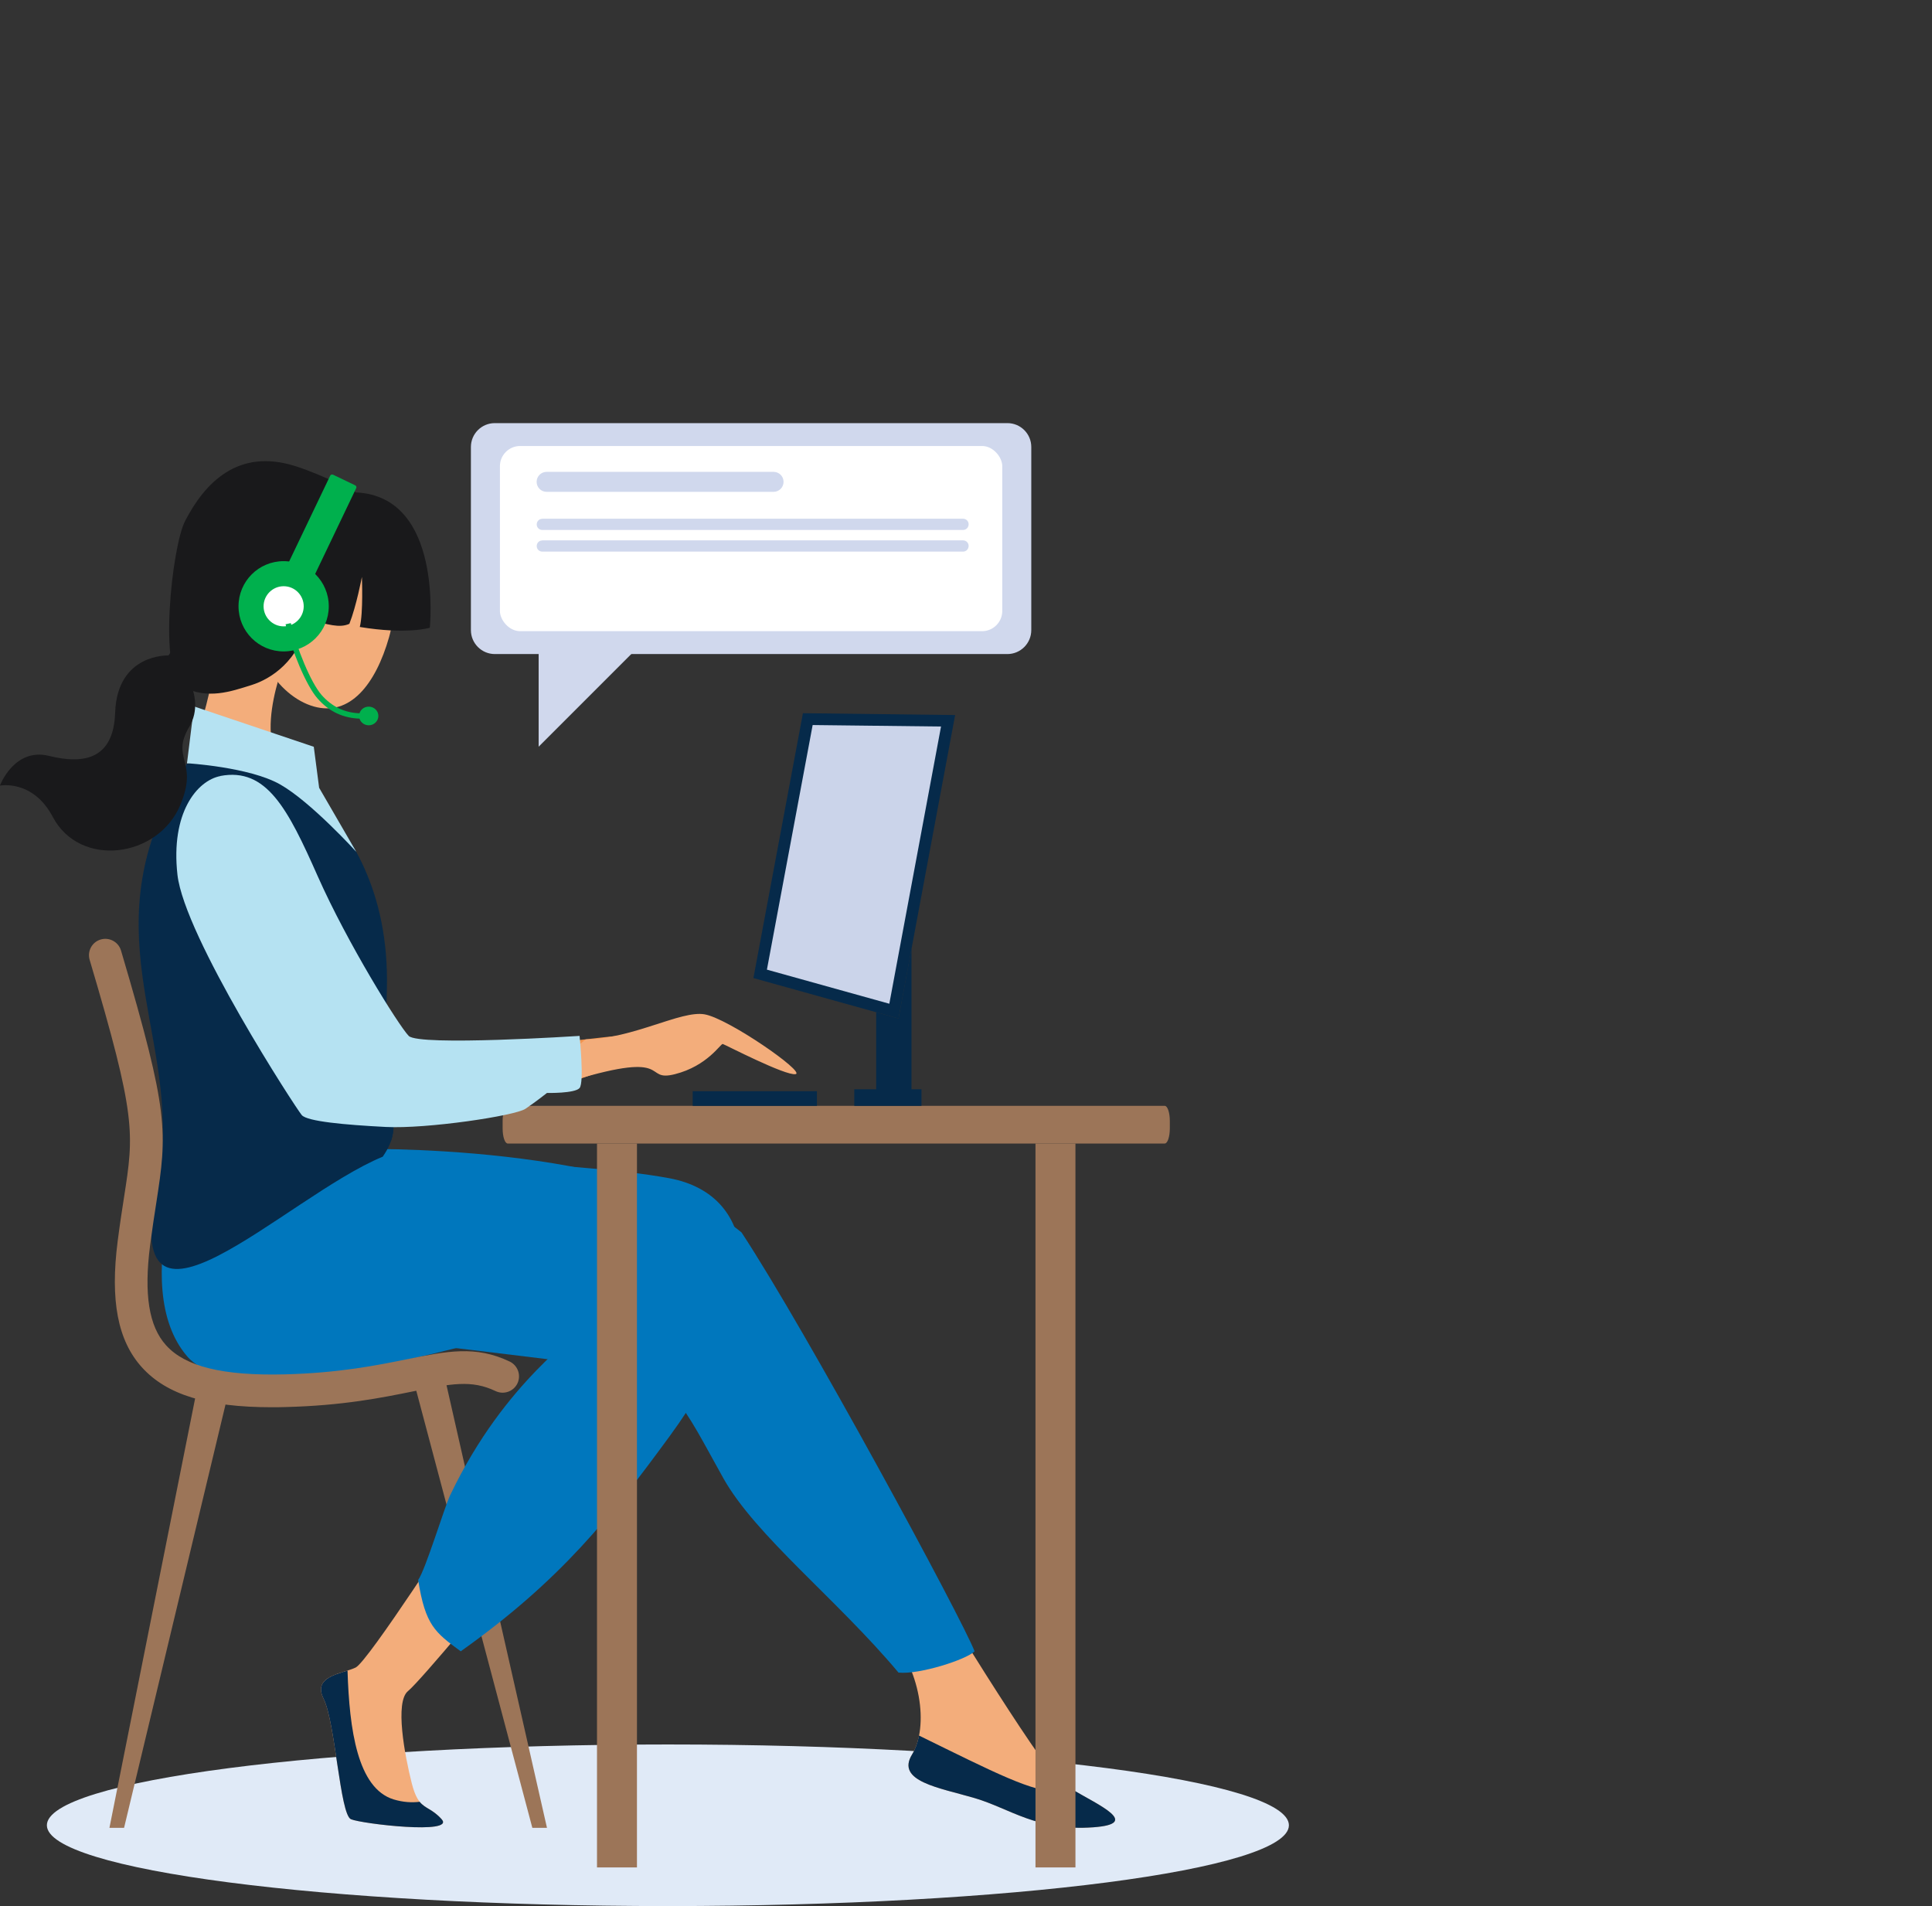 <svg id="eo78InVAx3f1" xmlns="http://www.w3.org/2000/svg" xmlns:xlink="http://www.w3.org/1999/xlink" viewBox="0 0 220.48 217.49" shape-rendering="geometricPrecision" text-rendering="geometricPrecision"><rect x="0" y="0" width="220.48" height="217.49" fill="#333333" stroke="none"/><style><![CDATA[#eo78InVAx3f36 {animation: eo78InVAx3f36_c_o 5000ms linear infinite normal forwards}@keyframes eo78InVAx3f36_c_o { 0% {opacity: 0} 33.333% {opacity: 0} 56.667% {opacity: 1} 100% {opacity: 1}} #eo78InVAx3f48_tr {animation: eo78InVAx3f48_tr__tr 5000ms linear infinite normal forwards}@keyframes eo78InVAx3f48_tr__tr { 0% {transform: translate(140.495px,94.03px) rotate(0deg)} 100% {transform: translate(140.495px,94.03px) rotate(360deg)}} #eo78InVAx3f48 {animation: eo78InVAx3f48_c_o 5000ms linear infinite normal forwards}@keyframes eo78InVAx3f48_c_o { 0% {opacity: 0} 23.333% {opacity: 0} 46.667% {opacity: 1} 100% {opacity: 1}} #eo78InVAx3f49_tr {animation: eo78InVAx3f49_tr__tr 5000ms linear infinite normal forwards}@keyframes eo78InVAx3f49_tr__tr { 0% {transform: translate(167.285px,81.1px) rotate(0deg)} 100% {transform: translate(167.285px,81.1px) rotate(-360deg)}} #eo78InVAx3f49 {animation: eo78InVAx3f49_c_o 5000ms linear infinite normal forwards}@keyframes eo78InVAx3f49_c_o { 0% {opacity: 0} 23.333% {opacity: 0} 46.667% {opacity: 1} 100% {opacity: 1}} #eo78InVAx3f50 {animation: eo78InVAx3f50_c_o 5000ms linear infinite normal forwards}@keyframes eo78InVAx3f50_c_o { 0% {opacity: 0} 3.333% {opacity: 0} 26.667% {opacity: 1} 100% {opacity: 1}} #eo78InVAx3f53 {animation: eo78InVAx3f53_c_o 5000ms linear infinite normal forwards}@keyframes eo78InVAx3f53_c_o { 0% {opacity: 0} 10% {opacity: 0} 33.333% {opacity: 1} 100% {opacity: 1}}]]></style><g transform="translate(0-0)"><g transform="translate(0 0)"><path d="M76.22,199.05c39.14,0,70.87,4.13,70.87,9.22s-31.73,9.22-70.87,9.22-70.87-4.13-70.87-9.22s31.73-9.22,70.87-9.22Z" fill="#e0eaf7" fill-rule="evenodd"/><polygon points="109,81.59 91.63,81.38 85.98,111.6 102.54,116.21 109,81.59" fill="#062a4a" fill-rule="evenodd"/><polygon points="107.39,82.9 101.49,114.53 87.52,110.64 92.74,82.73 107.39,82.9" fill="#cbd4ea" fill-rule="evenodd"/><polygon points="104.02,124.38 99.99,124.38 99.99,115.5 102.54,116.21 104.02,108.24 104.02,124.38" fill="#062a4a" fill-rule="evenodd"/><path d="M57.94,130.48h74.98c.32,0,.58-.77.58-1.72v-.86c0-.95-.26-1.72-.58-1.72h-74.98c-.32,0-.58.77-.58,1.72v.86c0,.95.26,1.72.58,1.72Z" fill="#9c7558" fill-rule="evenodd"/><path d="M29.47,68.47c-1.53,5.4,2.21,10.97,6.33,12.14s7.06-2.5,8.6-7.9c1.53-5.4-.57-10.73-4.69-11.9-4.13-1.17-8.71,2.26-10.24,7.66Z" fill="#f3ad7b" fill-rule="evenodd"/><path d="M52.58,173.15c0,0-10.56,16.41-11.99,17.12s-5,.89-3.66,3.57s1.87,13.2,3.12,13.74c1.25.53,11.95,1.78,10.35,0-1.61-1.78-2.59-.89-3.41-4.1-.81-3.21-1.95-9.28-.43-10.52c1.52-1.25,10.79-12.49,10.79-12.49l-4.78-7.31Z" fill="#f3ad7b" fill-rule="evenodd"/><path d="M105.76,180.2c0,0,12.84,21.17,15.22,23.07s10.23,4.76,3.81,5.23c-6.42.48-9.52-2.14-13.56-3.33s-9.04-1.9-7.14-4.99s1.11-9.84-2.99-14.12s4.65-5.86,4.65-5.86Z" fill="#f3ad7b" fill-rule="evenodd"/><path d="M40.22,131.11c0,0,31.79-.83,44.4,9.51c7.37,11.18,25.21,44.16,26.6,47.8-.95.95-6.3,2.67-8.68,2.43-7.02-8.37-16.29-15.6-19.98-22.16-4.54-8.09-5.94-12.13-13.32-12.84-7.37-.71-24.02-3.09-29.02-3.09s0-21.64,0-21.64Z" fill="#0077bd" fill-rule="evenodd"/><polygon points="12.49,208.56 14.16,208.56 26.11,158.7 22.44,158.7 12.49,208.56" fill="#9c7558" fill-rule="evenodd"/><polygon points="62.42,208.56 60.75,208.56 47.04,156.93 50.7,156.93 62.42,208.56" fill="#9c7558" fill-rule="evenodd"/><path d="M22.11,128.93l18.48,3.19c0,0,24.56.23,35.79,2.32c10.22,1.9,11.72,13.51,0,29.49-6.66,9.08-12.29,16.32-23.8,24.49-2.93-2.15-4.04-2.96-4.86-8.14.83-1.14,2.99-8.29,3.66-9.69c6.37-13.31,14.87-18.15,14.99-19.46-1.43-2.32-37.8,12.09-45.03,3.61-6.91-8.09.77-25.81.77-25.81Z" fill="#0077bd" fill-rule="evenodd"/><path d="M21.34,87.09c4.87-.68,9.83.24,14.46,3.6c4.05,4.13,8.64,10.94,8.35,22.18-.36,14.27,2.21,15.19-.47,19.11-11.16,4.61-30.24,24.41-25.75,3.18c3.26-15.37-7.14-26.82,1.24-43.87.68-1.39,1.54-2.73,2.15-4.19Z" fill="#062a4a" fill-rule="evenodd"/><path d="M44.16,118.23c.22,7.44,1.27,9.63.46,11.96-4.55.46-12.87,2.28-14.95,5.2-2.38,3.33-4.76,3.81-3.65,1.35s4.04-5.95-.48-17.92-6.66-20.06-2.22-28.38l20.83,27.79Z" fill="#062a4a" fill-rule="evenodd"/><path d="M21.34,87.09c3-7.1,3.73-15.07,3.73-15.07l7.85,2.32c0,0-4.46,9.99-.18,13.56.91.76,1.97,1.68,3.06,2.79-4.64-3.36-9.6-4.28-14.46-3.6Z" fill="#f3ad7b" fill-rule="evenodd"/><path d="M26.86,89.32c8.08,2.83,7.19,11.34,14.63,23.9c3.85,6.5,7.42,6.4,7.42,6.4s9.03.07,19.95-1.26c6.84-.84,7.28,1.2,2.52,2.9-9.59,3.43-19.55,7.12-27.58,6.23s-21.75-21.37-22.46-26.7c-.98-7.37,1.45-12.89,5.52-11.47Z" fill="#f19551" fill-rule="evenodd"/><path d="M31.02,160.57c.5,0,1.01,0,1.54-.02c6.57-.16,11.04-1.07,14.64-1.8c4.25-.86,6.6-1.34,9.36-.02.93.44,2.04.05,2.49-.88.44-.93.05-2.04-.88-2.49-3.89-1.86-7.17-1.19-11.71-.27-3.45.7-7.75,1.57-13.99,1.73-7.03.17-11.32-.88-13.52-3.32-1.96-2.17-2.54-5.8-1.82-11.41.25-1.9.49-3.48.71-4.87.6-3.91,1-6.5.51-10.48-.46-3.71-1.69-8.66-4.54-18.28-.29-.99-1.34-1.55-2.32-1.26-.99.29-1.55,1.33-1.26,2.32c5.34,17.98,5.07,19.73,3.92,27.12-.22,1.42-.47,3.02-.72,4.97-.87,6.77,0,11.34,2.75,14.39c2.83,3.14,7.45,4.57,14.85,4.57Z" fill="#9c7558" fill-rule="evenodd"/><path d="M104.89,198.04c8.52,4.17,13.11,6.56,15.84,6.33.64-.05,1.18-.12,1.63-.19c3.04,1.8,7.89,3.92,2.43,4.32-6.42.48-9.52-2.14-13.56-3.33s-9.04-1.9-7.14-4.99c.36-.59.63-1.32.79-2.14Z" fill="#062a4a" fill-rule="evenodd"/><path d="M39.66,190.62c.21,6.75,1.14,13.43,5.26,14.7c1.1.33,2.09.38,2.97.27.65.8,1.45.81,2.51,1.99c1.6,1.78-9.1.53-10.35,0-1.25-.54-1.78-11.06-3.12-13.74-1.1-2.2,1.11-2.71,2.73-3.22Z" fill="#062a4a" fill-rule="evenodd"/><path d="M66.82,118.6c5.47-.08,10.89-3.34,13.59-2.86c2.7.47,11.5,6.58,10.39,6.82s-8.09-3.38-8.32-3.44c-.24-.05-1.74,2.51-5.47,3.45s-.02-2.79-11.58.7c-7.51,2.27,1.4-4.66,1.4-4.66Z" fill="#f3ad7b" fill-rule="evenodd"/><path d="M22.14,80.61l-.8,6.48c0,0,7.08.42,10.6,2.4s8.72,7.71,8.72,7.71l-4.24-7.31-.61-4.68-13.66-4.6Z" fill="#b5e2f2" fill-rule="evenodd"/><path d="M25.15,88.54c5.26-.99,7.69,3.72,11.1,11.42c3.41,7.69,9.23,17.03,10.39,18.24c1.16,1.2,19.5,0,19.5,0s.55,5.31,0,5.95c-.55.63-3.72.56-3.72.56s-1.27,1.01-2.46,1.81-11.26,2.31-15.93,2.07c-4.68-.24-8.96-.63-9.59-1.35-.63-.71-13.4-20.37-14.19-27.43s2.23-10.75,4.91-11.26Z" fill="#b5e2f2" fill-rule="evenodd"/><path d="M40.66,56.19c9.95.48,8.39,15.44,8.39,15.44s-2.58.8-7.99-.09c.41-1.6.24-5.71.24-5.71s-.63,3.33-1.43,5.35c-1.15.52-2.44.06-4.64-.47-1.13,4.75-4.32,6.76-6.51,7.45-2.42.76-4.97,1.66-7.83.24-2.85-1.43-1.28-16.01.23-18.95c2.28-4.4,6.06-8.34,12.6-6.26c3.28,1.05,6.94,3.01,6.94,3.01Z" fill="#19191b" fill-rule="evenodd"/><path d="M21.28,71.98l-2.06,2.81c0,0-5.85-.25-6.08,6.54-.18,5.32-3.58,5.9-7.55,4.92s-5.6,3.39-5.6,3.39s3.76-.74,6.03,3.57c3.1,5.87,12.04,4.7,14.57-1.39c2.1-5.04-1.16-5.21,1.01-8.89c2.18-3.68-1.63-7.84-1.63-7.84l1.98-2.71-.69-.39Z" fill="#19191b" fill-rule="evenodd"/><path d="M72.69,130.48h-4.56v82.6h4.56v-82.6v0Zm50.04,0h-4.56v82.6h4.56v-82.6Z" fill="#9c7558" fill-rule="evenodd"/><path d="M38,54.16l2.54,1.22c.12.06.17.2.11.32L33.96,69.68c-.06.12-.2.17-.32.11L31.1,68.58c-.12-.06-.17-.2-.11-.32l6.69-13.98c.06-.12.2-.17.32-.11Z" fill="#00b04d" fill-rule="evenodd"/><path d="M32.37,64.03c2.84,0,5.15,2.3,5.15,5.15s-2.3,5.15-5.15,5.15-5.15-2.3-5.15-5.15s2.3-5.15,5.15-5.15Z" fill="#00b04d" fill-rule="evenodd"/><path d="M32.37,66.89c1.27,0,2.29,1.03,2.29,2.29s-1.03,2.29-2.29,2.29-2.29-1.03-2.29-2.29s1.03-2.29,2.29-2.29Z" fill="#fff" fill-rule="evenodd"/><path d="M33.19,71.1c.64,2.81,2.28,6.79,3.5,8.19c1.2,1.37,2.69,2.07,4.47,2.1v.61c-1.97-.03-3.61-.8-4.93-2.31-1.3-1.48-2.98-5.55-3.64-8.46l.6-.13Z" fill="#00b04d" fill-rule="evenodd"/><path d="M42.08,80.63c.61,0,1.1.48,1.1,1.06s-.49,1.07-1.1,1.07-1.1-.48-1.1-1.07.49-1.06,1.1-1.06Z" fill="#00b04d" fill-rule="evenodd"/><rect width="7.67" height="1.89" rx="0" ry="0" transform="translate(97.49 124.29)" fill="#062a4a"/><rect width="14.18" height="1.67" rx="0" ry="0" transform="translate(79.05 124.51)" fill="#062a4a"/></g><g id="eo78InVAx3f36" transform="translate(0 0)" opacity="0"><path d="M220.48,125.68c.08,11.64-9.29,21.15-20.93,21.23s-21.15-9.29-21.23-20.93s9.29-21.15,20.93-21.23s21.15,9.29,21.23,20.93Z" fill="#bac8e6" fill-rule="evenodd"/><path d="M199.39,123.96v0c-6.15.04-11.1,5.07-11.06,11.22v0c.01,1.62,1.33,2.91,2.94,2.9l16.43-.12c1.62-.01,2.91-1.33,2.9-2.94v0c-.04-6.15-5.07-11.1-11.22-11.06Z" fill="#fff" fill-rule="evenodd"/><path d="M205.33,115.86c.02,3.32-2.64,6.02-5.96,6.05-3.32.02-6.02-2.64-6.05-5.96-.02-3.32,2.65-6.02,5.96-6.05c3.32-.02,6.02,2.64,6.05,5.96Z" fill="#fff" fill-rule="evenodd"/></g><g><path d="M56.47,48.28h58.5c1.5,0,2.72,1.22,2.72,2.72v20.9c0,1.5-1.22,2.73-2.73,2.73h-58.49c-1.5,0-2.73-1.22-2.73-2.73v-20.9c0-1.5,1.22-2.72,2.72-2.72Z" fill="#d0d8ed"/><path d="M61.47,70.66v14.54L78.22,68.45c0,0-16.41,2.21-16.75,2.21Z" fill="#d0d8ed" fill-rule="evenodd"/><rect width="57.33" height="21.13" rx="2.31" ry="2.31" transform="translate(57.05 50.89)" fill="#fff"/><path d="M88.28,56.12h-25.9c-.63,0-1.14-.51-1.14-1.14s.51-1.14,1.14-1.14h25.9c.63,0,1.14.51,1.14,1.14s-.51,1.14-1.14,1.14Z" fill="#d0d8ed" fill-rule="evenodd"/><path d="M61.88,59.19h48.03c.35,0,.63.28.63.63v0c0,.36-.28.65-.63.65h-48.03c-.35,0-.63-.28-.63-.63v0c0-.36.28-.64.63-.64Z" fill="#d0d8ed"/><path d="M61.88,61.66h48.03c.35,0,.63.28.63.63v0c0,.36-.28.65-.63.65h-48.03c-.35,0-.63-.28-.63-.63v0c0-.36.28-.64.63-.64Z" fill="#d0d8ed"/></g><g transform="translate(0 0)"><g id="eo78InVAx3f48_tr" transform="translate(140.495,94.03) rotate(0)"><path id="eo78InVAx3f48" d="M142.83,102.15c.66-.19,1.3-.46,1.88-.8.6-.35,1.15-.76,1.65-1.24.1-.09.24-.11.35-.04l2.23,1.29h.01c.13.08.27.09.41.05s.26-.12.34-.26v-.02l1.57-2.71c.08-.13.09-.28.06-.42-.04-.14-.13-.26-.26-.34h-.01l-2.21-1.29c-.12-.07-.17-.2-.14-.32v0c.08-.33.14-.67.19-1.01.04-.34.06-.68.06-1.03s-.02-.69-.06-1.03c-.04-.35-.11-.68-.19-1.01-.03-.14.03-.27.16-.33l2.21-1.27v0c.13-.08.22-.2.26-.34s.02-.29-.06-.42l-1.57-2.73v0c-.08-.13-.2-.22-.34-.26s-.29-.02-.42.05h-.02l-2.21,1.29c-.12.07-.26.04-.35-.04-.49-.48-1.05-.9-1.65-1.24-.59-.34-1.22-.61-1.89-.8-.13-.04-.21-.16-.21-.28v-2.57c0-.15-.06-.29-.16-.39s-.24-.16-.39-.16h-3.15c-.15,0-.29.06-.39.16s-.16.24-.16.39v2.57c0,.14-.1.26-.23.29-.66.19-1.3.46-1.88.8-.6.35-1.15.77-1.65,1.24-.1.1-.25.11-.37.03l-2.21-1.28c-.13-.07-.28-.09-.42-.05s-.26.13-.33.26h-.01l-1.57,2.73v0c-.07.13-.09.28-.05.42s.13.26.26.34l2.23,1.28c.12.07.17.2.14.33v0c-.08.33-.14.67-.19,1.01-.04.34-.06.68-.06,1.03s.02.7.06,1.03c.04.35.11.68.19,1.01.03.14-.03.27-.15.33l-2.21,1.28c-.13.08-.22.2-.26.34s-.02.29.05.42v.02l1.58,2.72v0c.08.13.2.22.34.25.14.04.29.02.42-.05v0l2.23-1.29c.12-.07.27-.04.36.05.5.48,1.05.89,1.64,1.24.59.34,1.22.61,1.89.8.13.04.21.16.21.28v2.57c0,.15.06.29.16.39s.24.16.39.16h3.15c.15,0,.29-.06.39-.16s.16-.24.16-.39v-2.57c0-.14.1-.26.23-.29v0Zm1.04-4.75c-.87.87-2.07,1.4-3.39,1.4s-2.52-.54-3.39-1.4c-.87-.87-1.4-2.07-1.4-3.39s.54-2.52,1.4-3.39c.87-.87,2.07-1.4,3.39-1.4s2.52.54,3.39,1.4c.87.87,1.4,2.07,1.4,3.39s-.54,2.52-1.4,3.39v0Z" transform="translate(-140.495,-94.03)" opacity="0" fill="#d0d8ed" fill-rule="evenodd"/></g><g id="eo78InVAx3f49_tr" transform="translate(167.285,81.1) rotate(0)"><path id="eo78InVAx3f49" d="M167.29,74.95c3.4,0,6.15,2.75,6.15,6.15s-2.75,6.15-6.15,6.15-6.15-2.75-6.15-6.15s2.75-6.15,6.15-6.15v0Zm-17.46,2.88v6.4h3.98c.34,1.45.9,2.82,1.65,4.06l-2.84,2.84l4.53,4.53l2.82-2.82c1.23.77,2.59,1.35,4.04,1.7v4.02h6.4v-3.99c1.46-.34,2.82-.9,4.06-1.65l2.84,2.84l4.53-4.53-2.82-2.82c.77-1.23,1.35-2.59,1.7-4.04h4.02v-6.4h-3.98c-.34-1.45-.9-2.82-1.65-4.06l2.84-2.84-4.53-4.53-2.82,2.82c-1.23-.77-2.59-1.35-4.04-1.7v-4.02h-6.4v3.98c-1.46.34-2.82.9-4.06,1.66l-2.84-2.84-4.53,4.53l2.82,2.82c-.77,1.23-1.35,2.59-1.7,4.04h-4.02Z" transform="translate(-167.285,-81.1)" opacity="0" fill="#d0d8ed" fill-rule="evenodd"/></g></g><g id="eo78InVAx3f50" transform="translate(0 0)" opacity="0"><circle r="17.45" transform="matrix(.16-.987 0.987 0.16 87.504 17.456)" fill="#bac8e6"/><path d="M89.42,14.11l-6.68,6.68c-1.31-.7-2.97-.49-4.08.61-1.35,1.35-1.35,3.55,0,4.9s3.54,1.35,4.9,0c1.1-1.1,1.31-2.77.61-4.07l6.64-6.64c2.23-2.23,3.53-.56,5.56-2.6.88-.88,1.03-1.62.97-2.49l-1.52,1.52-1.13-.3-1.14-.3-.3-1.13-.3-1.14l1.52-1.52c-.87-.06-1.62.1-2.49.97-2.03,2.03-.39,3.36-2.55,5.52v0ZM82.94,22c.14.06.07.3.03.51.19.02.41.01.47.18.11.1-.03.31-.14.49.18.08.38.15.38.32.07.14-.13.28-.29.42.14.14.32.26.26.42.02.15-.21.23-.41.3.09.17.21.35.11.49-.03.15-.27.15-.49.15.03.19.09.4-.05.49-.07.13-.31.05-.51-.01-.04.19-.05.41-.21.45-.11.1-.31-.05-.48-.18-.1.17-.18.37-.35.36-.14.06-.27-.15-.39-.32-.15.13-.29.29-.44.23-.15.01-.21-.23-.27-.43-.18.07-.37.18-.49.07-.15-.04-.12-.29-.11-.5-.19.01-.41.05-.49-.09-.13-.09-.02-.31.06-.51-.19-.05-.4-.08-.43-.25-.09-.12.08-.3.22-.46-.16-.11-.36-.21-.33-.38-.05-.14.17-.26.36-.37-.12-.16-.27-.31-.19-.46c0-.15.25-.19.46-.23-.06-.19-.15-.38-.03-.5.05-.14.29-.1.5-.07c0-.2-.02-.41.14-.48.09-.12.31,0,.5.1.07-.18.12-.39.28-.41.13-.08.29.1.44.26.13-.15.24-.34.4-.29.15-.04.24.19.33.38.17-.1.33-.24.48-.15.15.01.17.26.19.47.19-.04.39-.12.5.01Z" fill="#fff" fill-rule="evenodd"/></g><g id="eo78InVAx3f53" opacity="0"><path d="M145.26,12.4c10.19,0,18.46,8.26,18.46,18.46s-8.26,18.46-18.46,18.46-18.46-8.26-18.46-18.46s8.26-18.46,18.46-18.46Z" fill="#d0d8ed" fill-rule="evenodd"/><path d="M145.26,13.84c9.4,0,17.02,7.62,17.02,17.02s-7.62,17.02-17.02,17.02-17.02-7.62-17.02-17.02s7.62-17.02,17.02-17.02Z" fill="#fff" fill-rule="evenodd"/><path d="M145.19,15.11c.74,0,1.35.6,1.35,1.35s-.6,1.35-1.35,1.35-1.35-.6-1.35-1.35.6-1.35,1.35-1.35v0Zm-7.2,1.93c.75,0,1.35.6,1.35,1.35s-.6,1.35-1.35,1.35-1.35-.6-1.35-1.35.61-1.35,1.35-1.35v0Zm-5.27,5.27c.75,0,1.35.6,1.35,1.35s-.6,1.35-1.35,1.35-1.35-.6-1.35-1.35.6-1.35,1.35-1.35v0Zm-1.78,7.23c.75,0,1.35.6,1.35,1.35s-.6,1.35-1.35,1.35-1.35-.6-1.35-1.35.6-1.35,1.35-1.35v0Zm1.78,7.16c.75,0,1.35.6,1.35,1.35s-.6,1.35-1.35,1.35-1.35-.6-1.35-1.35.6-1.35,1.35-1.35v0Zm5.27,5.27c.75,0,1.35.6,1.35,1.35s-.6,1.35-1.35,1.35-1.35-.6-1.35-1.35.61-1.35,1.35-1.35v0Zm14.39,0c.74,0,1.35.6,1.35,1.35s-.6,1.35-1.35,1.35-1.35-.6-1.35-1.35.6-1.35,1.35-1.35v0Zm5.27-5.27c.74,0,1.35.6,1.35,1.35s-.6,1.35-1.35,1.35-1.35-.6-1.35-1.35.6-1.35,1.35-1.35v0Zm1.93-7.19c.75,0,1.35.6,1.35,1.35s-.6,1.35-1.35,1.35-1.35-.6-1.35-1.35.6-1.35,1.35-1.35v0Zm-1.93-7.2c.74,0,1.35.6,1.35,1.35s-.6,1.35-1.35,1.35-1.35-.6-1.35-1.35.6-1.35,1.35-1.35v0Zm-5.27-5.27c.74,0,1.35.6,1.35,1.35s-.6,1.35-1.35,1.35-1.35-.6-1.35-1.35.6-1.35,1.35-1.35v0Zm-7.2,26.86c.74,0,1.35.6,1.35,1.35s-.6,1.35-1.35,1.35-1.35-.6-1.35-1.35.6-1.35,1.35-1.35Z" fill="#bac8e6" fill-rule="evenodd"/><path d="M146.14,29.87c1.72-2.39,1.43-5.75-.88-10.08-2.31,4.33-2.6,7.68-.88,10.08.23-.21.54-.34.88-.34s.65.13.88.34Z" fill="#bac8e6" fill-rule="evenodd"/><path d="M146.43,31.48c2.86,1.23,6.87,1.01,12.01-.67-5.17-1.64-9.18-1.83-12.02-.59.1.19.16.4.16.63s-.06.44-.15.62Z" fill="#bac8e6" fill-rule="evenodd"/><path d="M145.26,29.54c.73,0,1.32.59,1.32,1.32s-.59,1.32-1.32,1.32-1.32-.59-1.32-1.32.59-1.32,1.32-1.32Z" fill="#a9b7dc" fill-rule="evenodd"/></g></g></svg>